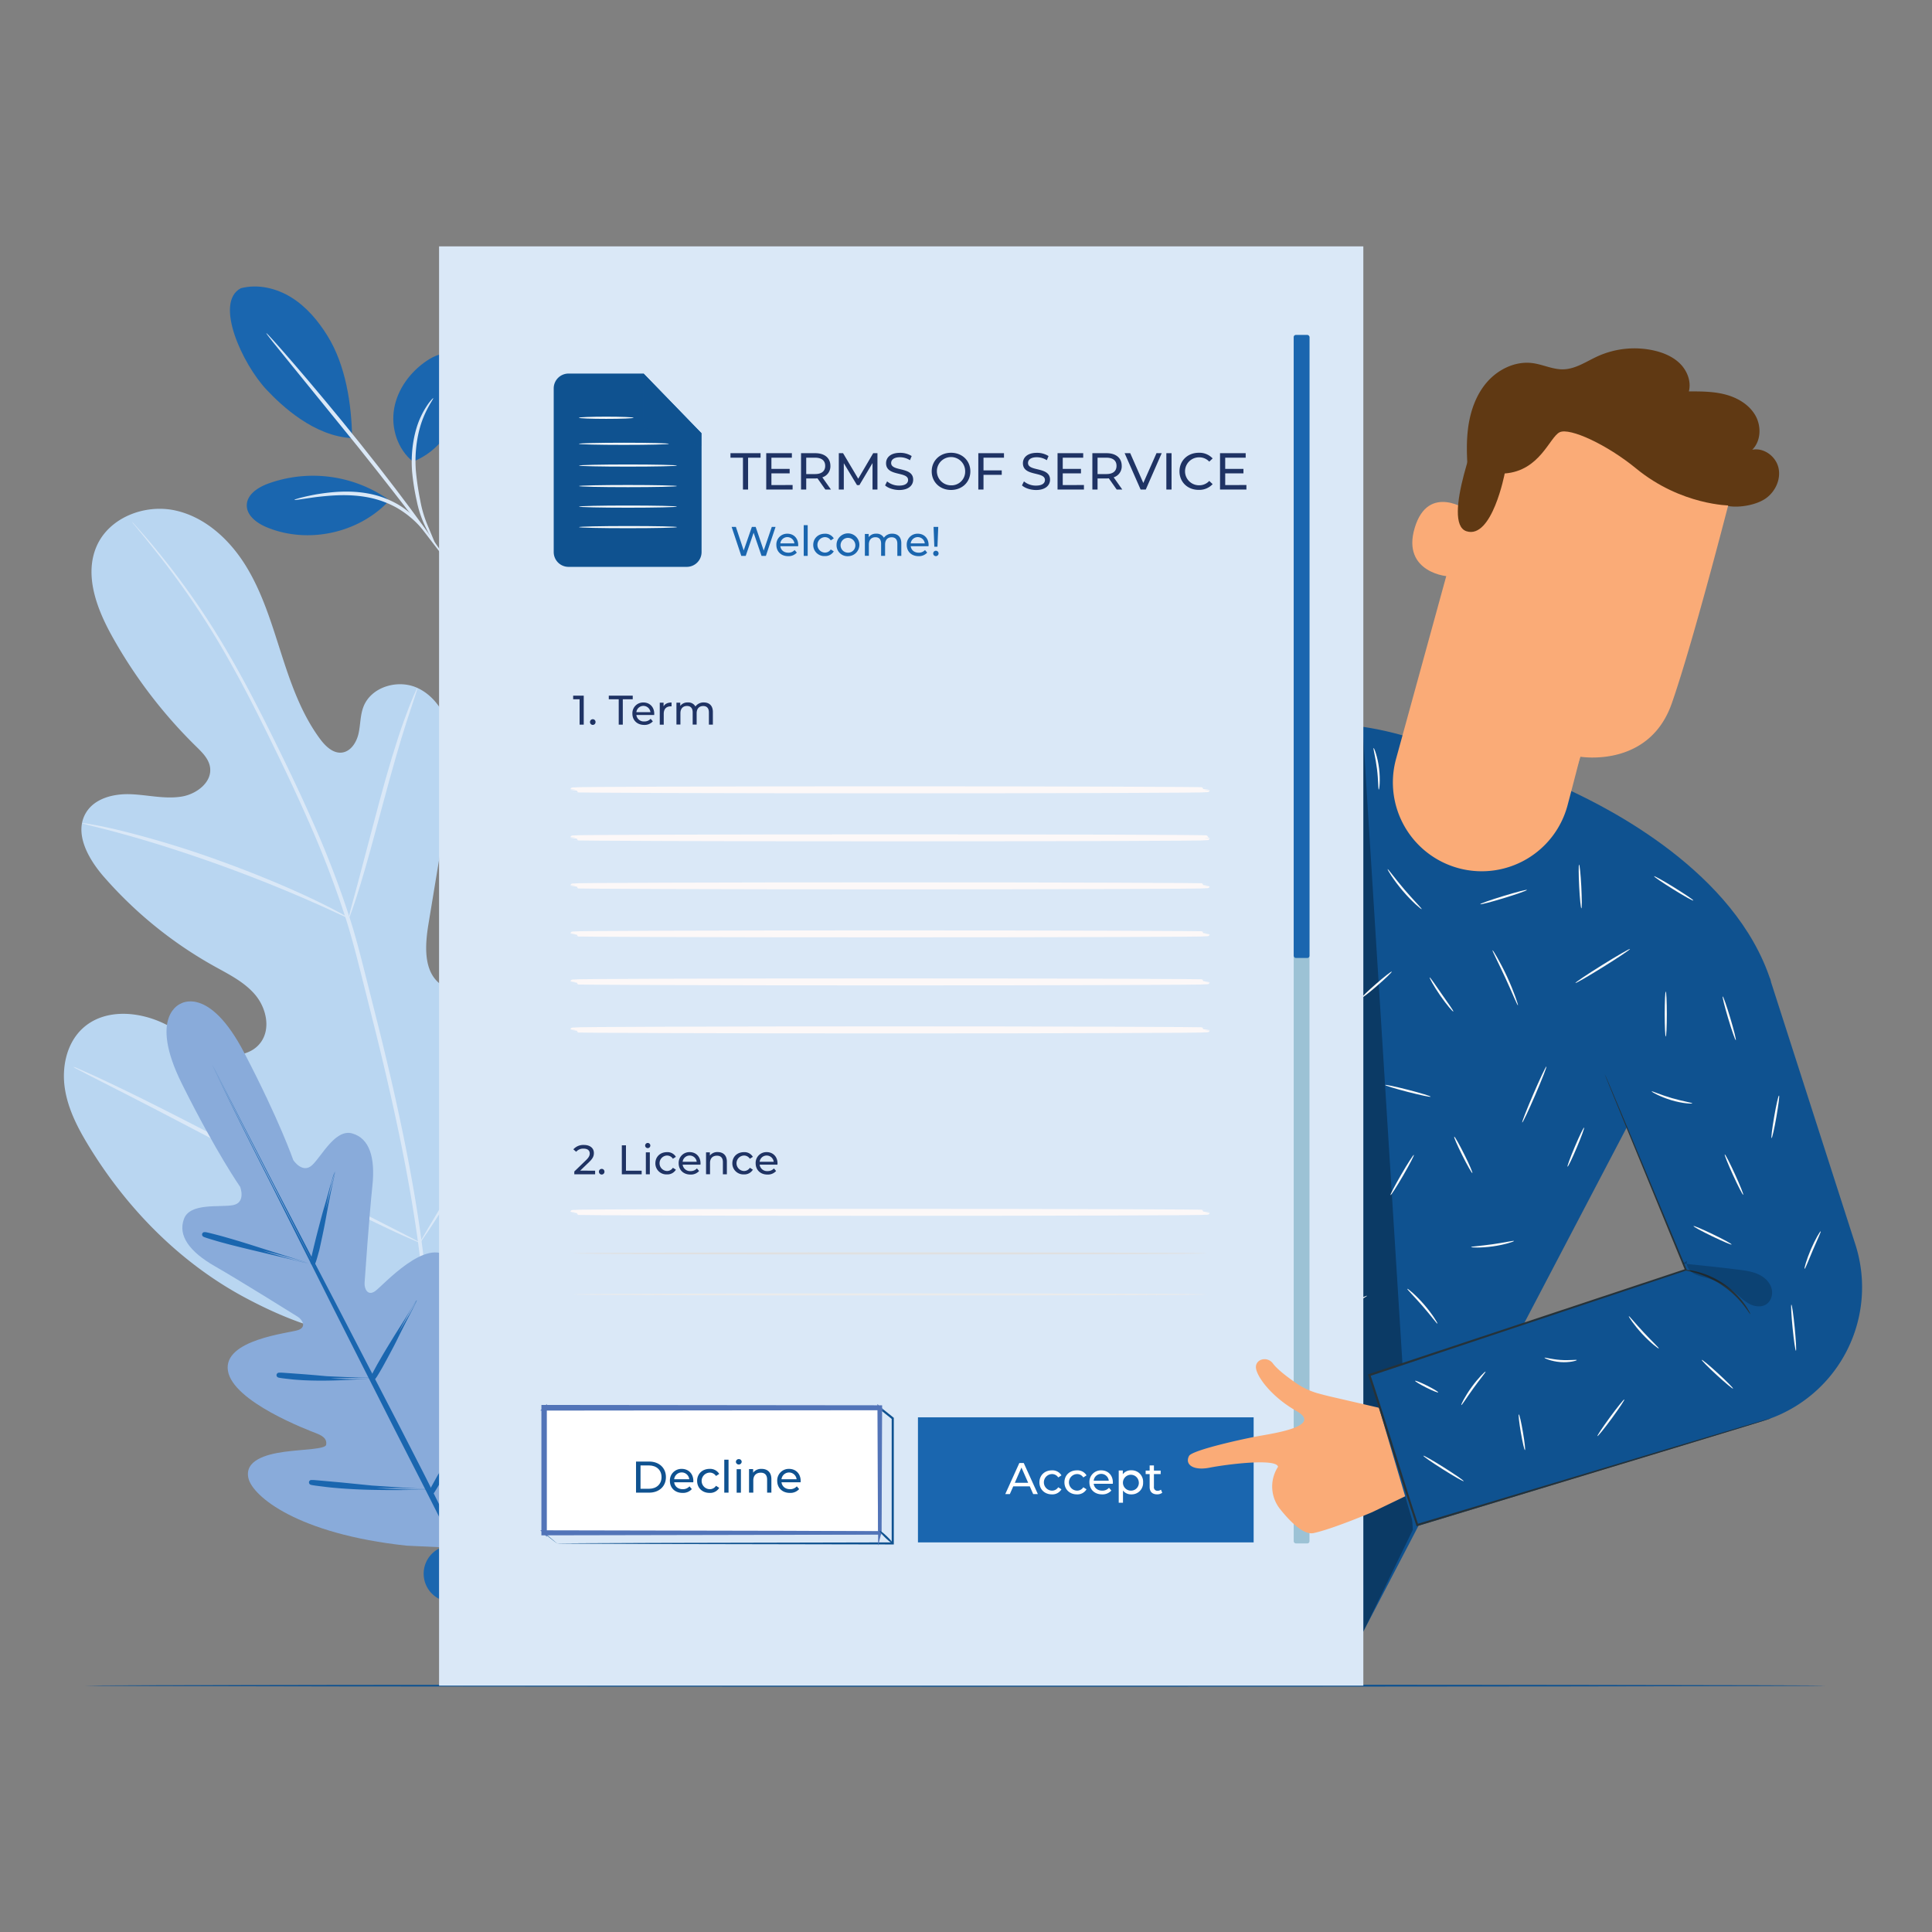 <svg xmlns="http://www.w3.org/2000/svg" id="Layer_1" data-name="Layer 1" viewBox="0 0 1200 1200"><rect x="0" y="0" width="1200" height="1200" fill="#808080" stroke="none"/><defs><style>.cls-1{fill:#1a66af;}.cls-2{fill:#dae8f7;}.cls-3{fill:#b9d6f1;}.cls-4{fill:#0f5290;}.cls-5{fill:#89abda;}.cls-6{fill:#263238;}.cls-7{opacity:0.3;}.cls-8{fill:#fafbfb;}.cls-9{fill:#603913;}.cls-10{fill:#faab77;}.cls-11{opacity:0.2;}.cls-12{fill:#1f3364;}.cls-13{fill:#9cc2d5;}.cls-14{fill:none;stroke:#fcf8f8;stroke-width:3px;}.cls-14,.cls-18{stroke-miterlimit:10;}.cls-15{fill:#e0e0e0;}.cls-16{fill:#ebebeb;}.cls-17,.cls-18{fill:#fff;}.cls-18{stroke:#5274b8;stroke-width:2px;}</style></defs><path class="cls-1" d="M149.49,179.05c10.63-2.81,22.23-.08,31.55,5.74s16.59,14.48,22.38,23.82c11.2,18.08,15,42.27,15.28,63.53-23.59-1.18-43.58-19.92-53.12-30.06-15.08-16-32.61-54.17-16.09-63"></path><path class="cls-1" d="M256.53,286.72c-9.63-7.61-13.84-21-11.7-33.07s10.07-22.73,20.26-29.58c4.71-3.16,10.54-5.65,16-4,5.08,1.55,8.57,6.53,9.56,11.75s-.19,10.61-2,15.61c-6.12,17.14-15.19,32.61-32.12,39.29"></path><path class="cls-2" d="M270.26,338.14c-.26.12-3-4.49-6.69-12.36a65.2,65.2,0,0,1-4.71-14.63,142.81,142.81,0,0,1-2.92-18.52c-1-13.38,1.62-25.61,5.32-33.56a51.2,51.2,0,0,1,5.23-8.95c1.53-1.91,2.46-2.89,2.59-2.79.35.25-3.08,4.45-6.27,12.39s-5.5,19.72-4.5,32.74a171.45,171.45,0,0,0,2.7,18.25,71.78,71.78,0,0,0,4.11,14.41C268.4,333.07,270.6,338,270.26,338.14Z"></path><path class="cls-2" d="M165.4,206.91c.13-.11,1.88,1.72,4.94,5.12s7.42,8.37,12.76,14.57c10.67,12.39,25.22,29.67,40.82,49.15s29.22,37.52,38.8,50.78c4.8,6.63,8.61,12,11.17,15.83s3.92,5.92,3.79,6-1.74-1.86-4.54-5.48l-11.77-15.36c-9.91-13-23.73-30.84-39.31-50.3l-40.25-49.56-12.18-15.05C166.79,209.05,165.28,207,165.4,206.91Z"></path><path class="cls-1" d="M240.47,309.73a81.7,81.7,0,0,0-74.09-9.29c-6.17,2.31-12.89,6.62-13.09,13.21s6.3,11.32,12.4,13.85c25.37,10.55,56.95,3.77,75.74-16.27"></path><path class="cls-2" d="M182.88,310.46c0-.16,1.23-.59,3.55-1.21s5.71-1.4,9.93-2.19c8.42-1.36,20.51-2.95,33.61-.28a57.9,57.9,0,0,1,17.45,6.67A55.66,55.66,0,0,1,259.29,323a55,55,0,0,1,6.32,8c1.31,2,2,3.18,1.82,3.27-.39.28-3.3-4.19-9.33-10.11a60.6,60.6,0,0,0-11.78-8.84,59.47,59.47,0,0,0-16.83-6.22c-12.61-2.58-24.48-1.32-32.88-.39C188.17,309.83,183,310.83,182.88,310.46Z"></path><path class="cls-3" d="M275.08,828.77c76.24-37,106-123.51,116-203.92,1.68-13.42,5.38-27.27.9-40s-18-23.09-30.88-19.37c-10.66,3.09-16.82,13.94-23.88,22.59A79.15,79.15,0,0,1,301.13,613c-9.21,3-20.15,4.08-27.81-1.89-10.5-8.18-9.33-24.31-7.13-37.58q6.13-37.08,12.28-74.16c2.19-13.27,4.39-26.82,2.27-40.08s-9.39-26.42-21.46-32-28.85-.75-33.58,11.82c-2,5.24-1.77,11-3,16.48s-4.79,11.14-10.27,11.84-10.26-3.89-13.61-8.41c-11.57-15.59-18.12-34.34-24.08-52.9s-11.6-37.48-21.7-54.09-25.47-30.92-44.31-35-41,4.41-48.75,22.32.1,38.68,9.57,55.72a300.2,300.2,0,0,0,52.35,68.65c3.71,3.64,7.74,7.57,8.55,12.74,1.48,9.31-8.31,16.77-17.51,18.29-10.42,1.72-21-1-31.55-1.44s-22.49,2.35-28,11.51c-7.6,12.71,1.49,28.74,11.17,39.83A257.34,257.34,0,0,0,132.83,600c9.2,5.13,19,9.9,25.77,18s9.64,20.8,3.39,29.4-18.94,9.65-28.87,6.12-18.2-10.53-27.37-15.76C88.6,628,64.84,625.49,50.64,639.4c-9.34,9.15-12.31,23.47-10.39,36.45s8.1,24.87,14.91,36c23.78,39,56.83,72.55,96.82,94s78.59,31.62,123.1,22.93"></path><path class="cls-2" d="M264.27,833c2.15-32.15,3.58-15.47-1.85-57.69s-15.05-88.05-26.85-135.62q-4.48-17.81-8.86-35.18c-2.93-11.54-5.84-23-9.38-34a602.3,602.3,0,0,0-24-62.16c-8.58-19.4-17.43-37.5-25.82-54.36S151,421.61,142.92,407.75a478,478,0,0,0-42.77-62.53c-5.61-7-10.14-12.22-13.26-15.74l-3.56-4a10.37,10.37,0,0,0-1.28-1.29,9.4,9.4,0,0,0,1.08,1.46c.85,1,2,2.4,3.39,4.15,3,3.62,7.39,9,12.88,16a504.59,504.59,0,0,1,42,62.81c7.93,13.88,16,29.45,24.31,46.32s17.08,35,25.58,54.37a608.77,608.77,0,0,1,23.73,62c3.5,11,6.38,22.32,9.31,33.89s5.86,23.3,8.85,35.17c11.78,47.53,21.52,93.21,27,135.31s4.28,25.23,2.37,57.27"></path><path class="cls-2" d="M216.64,570.33c.17.06.94-1.89,2.2-5.45s3-8.77,4.95-15.23c4-12.93,8.87-31,14.19-50.86s10.45-37.82,14.61-50.65c2.07-6.42,3.79-11.6,5-15.16s1.82-5.58,1.66-5.65-1.06,1.83-2.55,5.3-3.5,8.57-5.78,14.94c-4.61,12.73-10,30.64-15.35,50.57-5.2,19.65-9.9,37.43-13.49,51-1.66,6.12-3.06,11.28-4.19,15.43C217,568.23,216.48,570.28,216.64,570.33Z"></path><path class="cls-2" d="M51,511.26c0,.17,2.36.84,6.68,1.9s10.58,2.62,18.25,4.77c15.37,4.18,36.39,10.69,59.27,18.89s43.26,16.59,57.83,23c7.32,3.17,13.16,5.9,17.21,7.77s6.32,2.85,6.4,2.69-2-1.41-6-3.57-9.68-5.11-16.91-8.51C179.33,551.36,159,542.73,136,534.46a610.42,610.42,0,0,0-59.67-18.24c-7.75-1.93-14.09-3.22-18.48-4S51,511.09,51,511.26Z"></path><path class="cls-2" d="M260.82,771.87a8.86,8.86,0,0,0,1.5-1.89l3.9-5.71c3.37-5,8-12.3,13.72-21.43,11.35-18.25,26.23-43.94,42.27-72.52s30.68-54.39,41.63-72.85l13-21.82,3.52-6a8.94,8.94,0,0,0,1.08-2.17,8.76,8.76,0,0,0-1.5,1.9c-1.06,1.54-2.35,3.42-3.9,5.7-3.37,5-8.05,12.3-13.72,21.43-11.35,18.25-26.24,43.94-42.28,72.53s-30.67,54.38-41.62,72.84l-13,21.82-3.52,6A8.66,8.66,0,0,0,260.82,771.87Z"></path><path class="cls-2" d="M45.6,662.66a8.91,8.91,0,0,0,2.1,1.28l6.24,3.26,23,11.74c19.45,9.92,46.16,23.92,75.65,39.43s56.37,29.3,76,38.81c9.83,4.76,17.82,8.54,23.4,11L258.5,771a8.49,8.49,0,0,0,2.32.83,10.13,10.13,0,0,0-2.11-1.28l-6.23-3.26-23-11.74c-19.45-9.91-46.17-23.92-75.67-39.44s-56.35-29.28-76-38.8c-9.84-4.76-17.83-8.53-23.41-11l-6.43-2.83A9.09,9.09,0,0,0,45.6,662.66Z"></path><path class="cls-4" d="M1133.74,1047c0,.37-242,.67-540.56.67s-540.62-.3-540.62-.67,242-.66,540.62-.66S1133.74,1046.61,1133.74,1047Z"></path><path class="cls-5" d="M112,623.52s17.64-11.91,39.69,30.36,30.47,66.68,30.47,66.68,5.8,8.84,11.86,3,14.27-22.45,24.69-19.58c10.8,3,14.47,15,12.58,32.66s-4.61,56.6-4.84,60.11,1.8,8.53,6.57,5.19,32.08-34.35,46-20.5.58,62.25-.78,67.58-.3,7.57,2.24,8.86,10.73-10,18.86-18.49,19.05-16.93,26.42-8.27,10,44.87-23.89,104l-17.51,26.39-31.78-1.47c-67.82-7.28-95.56-30.7-98.24-41.75s10.55-14.94,22.2-16.53,25.61-1.6,26.05-4.41-.76-5-5.87-7-52.14-19.63-55.16-39,38.11-23.32,43.61-25.22,2.59-6.51-.34-8.35-36.07-22.53-51.5-31.38-23-18.86-19.05-29.36c3.79-10.12,22-7,30.34-8.49s4.56-11.35,4.56-11.35S134.34,716,113.07,673.34s-.74-50-.74-50"></path><path class="cls-1" d="M131.76,661.33c1.74,3,3.28,6.21,4.91,9.31l4.8,9.37,9.58,18.73,19.3,37.41,38.91,74.66L248,885.59l9.61,18.73c3.19,6.25,6.43,12.47,9.53,18.77l9.38,18.84c1.56,3.15,3.15,6.27,4.67,9.44l2.31,4.74,1.15,2.37.56,1.2.29.62.14.32.08.19c-.33.79.87-1.49-.67,2-3.77-.89-1.2-.48-2.05-.69l-.1-.17-.17-.31-.32-.6-.62-1.17-1.21-2.35-2.39-4.69-4.76-9.39-9.49-18.79L244.8,887.18l-38-75.13-37.74-75.26C156.38,711.77,143.75,686.7,131.76,661.33Zm0,0c12.12,25.31,24.88,50.31,37.72,75.26l38.69,74.77L247.08,886l19.3,37.42L276,942.16l4.8,9.36,2.42,4.67,1.21,2.33.61,1.15.3.56.15.27.06.11a17.53,17.53,0,1,1-1.86-.43,12.8,12.8,0,1,1-.76,1.73l-.05-.12-.12-.27-.27-.58-.55-1.18-1.12-2.37-2.28-4.74c-1.5-3.16-3.08-6.3-4.62-9.45l-9.28-18.88c-3.06-6.31-6.27-12.55-9.43-18.81l-9.5-18.77-37.74-75.25-38-75.14-19.1-37.51-9.49-18.78-4.75-9.39C135,667.56,133.48,664.39,131.76,661.33Z"></path><path class="cls-1" d="M208.11,727.6a7.8,7.8,0,0,1-.25,1.79l-.37,1.78-.79,3.55c-.52,2.37-1,4.75-1.48,7.12q-1.41,7.14-2.71,14.3t-2.87,14.3l-.77,3.56c-.27,1.19-.48,2.38-.85,3.56l-1,3.55c-.18.59-.32,1.18-.53,1.77l-.31.9-.18.48-.12.28a1.46,1.46,0,0,1-.11.21,1.08,1.08,0,0,1-.13.2,1.77,1.77,0,0,1-.25.27,1.63,1.63,0,0,1-1.42.29,1.6,1.6,0,0,1-1-1,1.53,1.53,0,0,1-.09-.36c0-.08,0-.22,0-.25a1.34,1.34,0,0,1,0-.24l0-.31.09-.5.19-.92.41-1.78.82-3.54c.55-2.36,1.15-4.72,1.72-7.07,1.18-4.71,2.42-9.4,3.67-14.09s2.73-9.33,4-14c.65-2.34,1.23-4.69,2-7l1-3.48A20.07,20.07,0,0,1,208.11,727.6Zm0,0a98.49,98.49,0,0,0-3.83,14c-1,4.74-2,9.49-3,14.23s-1.69,9.56-2.61,14.32c-.48,2.38-.92,4.76-1.43,7.13l-.76,3.56-.38,1.76-.17.86-.06.4,0,.14h0a.78.78,0,0,0,0-.13,1.38,1.38,0,0,0-.07-.31,1.54,1.54,0,0,0-1-.91,1.58,1.58,0,0,0-1.36.27,1.64,1.64,0,0,0-.21.23l-.08.1s0,0,0,0l.06-.13.15-.37.29-.82c.2-.55.35-1.14.53-1.71l1-3.43c.7-2.29,1.25-4.66,1.89-7,1.26-4.67,2.58-9.33,3.91-14s2.56-9.36,3.77-14.06l1.77-7,.84-3.54.41-1.77A8.42,8.42,0,0,0,208.11,727.6Z"></path><path class="cls-1" d="M191.51,784.67a11.21,11.21,0,0,1-2.06-.34l-2-.46-4.08-1-8.15-2L158.86,777c-5.45-1.29-10.88-2.62-16.3-4-2.7-.73-5.41-1.44-8.1-2.22l-4-1.2-2-.63-1-.35-.54-.19-.31-.13-.21-.1a.93.93,0,0,1-.19-.12,2.55,2.55,0,0,1-.25-.2,1.59,1.59,0,0,1-.4-1.48,1.63,1.63,0,0,1,1.1-1.07,2.89,2.89,0,0,1,.32,0h.23l.23,0,.33,0,.56.11,1.06.23,2.06.5,4.08,1.05c2.71.71,5.39,1.5,8.09,2.27,5.37,1.57,10.71,3.23,16,4.92l16,5.09,8,2.51,4,1.25,2,.65A11.73,11.73,0,0,1,191.51,784.67Zm0,0a11.41,11.41,0,0,0-1.95-.75l-2-.63-4-1.19c-2.69-.78-5.39-1.49-8.09-2.22-5.41-1.41-10.84-2.74-16.28-4L142.87,772l-8.14-2-4-1-2-.46-1-.21-.46-.08-.19,0h.06a1,1,0,0,0,.26,0,1.49,1.49,0,0,0,.68-2.46.74.74,0,0,0-.2-.16l-.07-.05h0l.17.07.45.17,1,.34,2,.64,4,1.25,8,2.51,16,5.08c5.33,1.69,10.67,3.35,16,4.91,2.69.77,5.37,1.55,8.07,2.27l4.06,1,2,.49A11.18,11.18,0,0,0,191.51,784.67Z"></path><path class="cls-1" d="M232.54,855.8a21.43,21.43,0,0,1-3.67.47l-3.7.28c-2.47.2-4.95.34-7.42.46-4.95.26-9.91.45-14.87.51s-9.94,0-14.91-.26c-2.49-.16-5-.3-7.45-.59l-3.73-.43c-.62-.08-1.24-.14-1.86-.24l-1-.15-.5-.09-.28-.07a2,2,0,0,1-.47-.16.74.74,0,0,1-.16-.08,1.65,1.65,0,0,1-.35-.27,1.52,1.52,0,0,1-.15-1.92c.62-.67.45-.37.66-.54a2,2,0,0,1,.54-.13,2.57,2.57,0,0,1,.36,0h.53l1,0,1.87.12,3.71.27,7.4.53c4.92.38,9.85.81,14.78,1.26,4.93.25,9.88.49,14.83.66,2.47.06,4.94.19,7.42.19h3.71l1.86,0A8.07,8.07,0,0,1,232.54,855.8Zm0,0a8.06,8.06,0,0,0-1.84-.11h-1.86l-3.71.06-7.43.11c-4.95.1-9.9.26-14.87.43-5,0-9.91-.08-14.88-.19-2.48-.08-5-.09-7.44-.23l-3.69-.21-1.84-.08-.89,0h-.49s0,0,.31-.09c.19-.15,0,.14.61-.51a1.48,1.48,0,0,0-.14-1.86,1.08,1.08,0,0,0-.31-.24l-.1-.06,1.42.26c.6.11,1.21.17,1.82.26l3.64.48c2.43.34,4.88.62,7.33.88,4.89.54,9.81,1,14.74,1.34s9.87.55,14.82.56c2.47,0,4.95,0,7.42-.16l3.7-.22A20.43,20.43,0,0,0,232.54,855.8Z"></path><path class="cls-1" d="M258.91,807.49a6.68,6.68,0,0,1-.63,1.58l-.75,1.54L256,813.67l-3.16,6.09c-2.09,4.07-4.13,8.18-6.15,12.29s-4.22,8.14-6.38,12.18c-1.11,2-2.16,4-3.31,6l-1.77,3-.91,1.49-.49.75-.29.4a1.65,1.65,0,0,1-.19.25l0,.06-.14.14-.14.13a1.65,1.65,0,0,1-.72.3,1.59,1.59,0,0,1-1-.16,1.63,1.63,0,0,1-.65-.75,1.51,1.51,0,0,1-.11-.77l0-.2.05-.18,0-.08a1.9,1.9,0,0,1,.1-.29l.2-.45.39-.82.8-1.55,1.62-3c1.09-2,2.29-4,3.43-6,2.33-4,4.71-7.86,7.1-11.77s4.91-7.74,7.31-11.63l3.57-5.86,1.8-2.92.93-1.45A7.67,7.67,0,0,1,258.91,807.49Zm0,0a111.28,111.28,0,0,0-7,11.8c-2.16,4-4.27,8.09-6.37,12.16s-4.05,8.2-6.14,12.27l-3.15,6.07-1.55,3-.74,1.51-.34.74-.14.34-.05.11v0l0-.08s0-.06,0-.09a1.46,1.46,0,0,0-.11-.72,1.51,1.51,0,0,0-1.57-.88,1.58,1.58,0,0,0-.66.28l-.08.06-.05.06v0l.07-.09.22-.3.45-.67.91-1.42,1.79-2.9,3.56-5.85c2.4-3.89,4.85-7.75,7.31-11.61s4.76-7.82,7.08-11.76A111.17,111.17,0,0,0,258.91,807.49Z"></path><path class="cls-1" d="M303.11,865.69a31.75,31.75,0,0,1-1.91,3.94l-2.07,3.88L295,881.25q-4.15,7.74-8.19,15.57c-2.78,5.16-5.58,10.33-8.42,15.46-1.45,2.55-2.83,5.14-4.34,7.66l-2.27,3.78c-.38.63-.74,1.25-1.15,1.9l-.62,1-.33.49-.2.27-.15.19-.16.15a1.6,1.6,0,0,1-.25.19,1.52,1.52,0,0,1-2.32-1.33,1.77,1.77,0,0,1,0-.31l.06-.22.08-.22.13-.31.26-.54.51-1c.36-.68.71-1.3,1.06-1.95l2.13-3.86c1.41-2.57,3-5.07,4.44-7.6,3-5,6.06-10,9.13-15s6.27-9.92,9.35-14.91l4.6-7.49,2.31-3.74A30.35,30.35,0,0,1,303.11,865.69Zm0,0c-3.31,4.8-6.13,10-9,15.08s-5.62,10.28-8.4,15.44-5.41,10.39-8.18,15.55l-4.17,7.73-2.06,3.87c-.33.64-.7,1.3-1,1.92l-.47,1-.22.46-.08.19s0,0,0,0,0,0,0-.08a1.14,1.14,0,0,0,0-.24,1.49,1.49,0,0,0-2.25-1.29,1.73,1.73,0,0,0-.19.14l-.06.06,0,0,.13-.16.29-.42.59-.88c.38-.59.76-1.23,1.15-1.85l2.31-3.72,4.59-7.49c3.07-5,6.2-9.93,9.33-14.89s6.12-10,9.13-15S300.62,871,303.11,865.69Z"></path><path class="cls-1" d="M268.49,924.9a33.15,33.15,0,0,1-4.68.31l-4.71.13c-3.14.1-6.28.13-9.42.15-6.28.06-12.57,0-18.85-.12s-12.58-.44-18.86-.89c-3.14-.26-6.28-.5-9.41-.89l-4.7-.59c-.79-.11-1.57-.18-2.36-.31l-1.19-.19-.61-.12-.34-.07a3,3,0,0,1-.55-.17,2.09,2.09,0,0,1-.34-.21,1.55,1.55,0,0,1-.14-2.26c.8-.58.43-.25.71-.41l.19,0,.19,0h.51l.63,0,1.21.08,2.36.2,4.69.42,9.37.84,18.73,1.88,18.78,1.29c3.13.16,6.27.39,9.4.51l4.71.16,2.35.08A13.83,13.83,0,0,1,268.49,924.9Zm0,0c-12.51-.6-25.09-.61-37.66-.75L212,923.34c-3.14-.18-6.29-.3-9.42-.54l-4.69-.36-2.33-.17-1.14-.06-.54,0h-.19l.12,0c.26-.14-.14.19.65-.38s.26-2-.14-2.21a1.48,1.48,0,0,0-.27-.16c-.18-.07,0,0,0,0l.24.05.54.11,1.13.2c.76.13,1.54.22,2.31.33l4.63.64c3.09.44,6.2.83,9.31,1.19,6.21.76,12.44,1.43,18.69,2C243.39,924.9,256,925.7,268.49,924.9Z"></path><path class="cls-4" d="M1099.88,609.47l-85.56,83.31L935.47,843.27l-88.69,170.15L737.83,962.35l-117.76-60.3L695.4,758.16,742.21,597c-33.07,21.94-94.47,51.83-168,36.24-79.62-16.88-41.4-317.18-41.4-317.18l87.49-2.25L629,525.58,728,481.9l.15.36c5.95-2.66,11.16-5,13.92-6.53,54.7-29.83,90.6-33.45,149.27-12.51h0L976,491.35c21.76,10.26,102,49.75,123.92,118.12"></path><path class="cls-6" d="M800.39,457c.06.11-2,1.12-5.31,3.49a58.56,58.56,0,0,0-12.26,12.06A87.2,87.2,0,0,0,770.74,495c-3.46,9-6.12,19.33-9,30.14-5.85,21.53-11.15,41-15,55.3-2,6.94-3.55,12.61-4.71,16.72-.55,1.86-1,3.36-1.34,4.53a8.56,8.56,0,0,1-.56,1.55,8,8,0,0,1,.3-1.62c.28-1.19.65-2.71,1.1-4.6,1.06-4.13,2.51-9.84,4.3-16.82l14.67-55.41c2.9-10.79,5.6-21.15,9.16-30.23a85.57,85.57,0,0,1,12.48-22.6A55.3,55.3,0,0,1,794.79,460a40.54,40.54,0,0,1,4.08-2.4A6.7,6.7,0,0,1,800.39,457Z"></path><g class="cls-7"><path d="M768.5,499.37C744,565.6,700,602.64,637.72,635.83c0,0,53.42-3.72,102.75-37.66"></path></g><g class="cls-7"><path d="M846.42,452.22l31.11,497.95-30.75,63.25Z"></path></g><path class="cls-8" d="M942.8,624.43c-.36.13-3.49-7.7-7.85-17.13s-8.27-16.91-7.93-17.1c.15-.08,1.34,1.67,3,4.64s3.91,7.16,6.1,11.9,3.94,9.14,5.09,12.36S943,624.37,942.8,624.43Z"></path><path class="cls-8" d="M1012.45,589.42c.2.31-7.24,5.3-16.62,11.14s-17.13,10.33-17.32,10,7.24-5.3,16.62-11.15S1012.26,589.11,1012.45,589.42Z"></path><path class="cls-8" d="M982.23,564.21c-.37,0-1-6.07-1.38-13.59S980.44,537,980.8,537s1,6.07,1.38,13.6S982.59,564.19,982.23,564.21Z"></path><path class="cls-8" d="M1051.76,559.34c-.2.32-5.81-2.8-12.55-7s-12-7.79-11.85-8.1,5.81,2.8,12.55,7S1052,559,1051.76,559.34Z"></path><path class="cls-8" d="M945.46,697.25c-.34-.15,2.76-8.07,6.91-17.68s7.79-17.31,8.13-17.16-2.76,8.06-6.91,17.68S945.8,697.39,945.46,697.25Z"></path><path class="cls-8" d="M914.5,728.61c-.33.16-3.13-4.77-6.25-11s-5.38-11.43-5-11.6,3.12,4.77,6.25,11S914.83,728.44,914.5,728.61Z"></path><path class="cls-8" d="M940.39,770.79c.1.33-5.69,2.32-13.14,3.36s-13.57.75-13.56.41,6-.68,13.37-1.73S940.28,770.42,940.39,770.79Z"></path><path class="cls-8" d="M973.62,724.65c-.34-.14,1.69-5.7,4.53-12.41s5.42-12,5.76-11.89-1.69,5.7-4.53,12.41S974,724.8,973.62,724.65Z"></path><path class="cls-8" d="M892.84,822.16c-.33.21-4.09-5-9.26-10.93s-9.75-10.44-9.49-10.73,5.28,3.81,10.5,9.85S893.13,822,892.84,822.16Z"></path><path class="cls-8" d="M878.19,717.31c.32.19-2.67,5.94-6.68,12.85s-7.52,12.37-7.84,12.18,2.67-5.93,6.68-12.85S877.87,717.13,878.19,717.31Z"></path><path class="cls-8" d="M888.61,681.19c-.09.36-6.49-1-14.28-3s-14.05-3.93-14-4.29,6.49,1,14.29,3S888.71,680.83,888.61,681.19Z"></path><path class="cls-8" d="M888,607.11c.32-.19,3.52,4.6,7.56,10.42S903,628,902.69,628.27s-4.13-4.1-8.2-10S887.71,607.29,888,607.11Z"></path><path class="cls-8" d="M864.45,603.49c.24.27-3.72,4.11-8.84,8.57s-9.48,7.85-9.72,7.57,3.72-4.11,8.84-8.57S864.21,603.21,864.45,603.49Z"></path><path class="cls-8" d="M883.06,564.7c-.23.26-5.93-4.46-11.82-11.4s-9.66-13.3-9.36-13.48,4.53,5.77,10.38,12.62S883.32,564.41,883.06,564.7Z"></path><path class="cls-8" d="M948.44,552.75c.11.35-6.31,2.63-14.33,5.08s-14.62,4.15-14.73,3.8,6.31-2.63,14.34-5.08S948.33,552.4,948.44,552.75Z"></path><path class="cls-8" d="M856.38,490.47c-.4,0-.22-5.86-1.13-13s-2.48-12.74-2.1-12.86,2.53,5.43,3.42,12.69S856.72,490.52,856.38,490.47Z"></path><path class="cls-8" d="M798.2,675.87c.1.16-2.26,1.79-6,4.44s-8.94,6.37-14.47,10.7-10.38,8.47-13.86,11.5-5.61,4.93-5.75,4.79,1.79-2.26,5.12-5.48A176.27,176.27,0,0,1,776.88,690a178.54,178.54,0,0,1,14.77-10.44C795.57,677.06,798.1,675.72,798.2,675.87Z"></path><path class="cls-8" d="M794.84,655.34c-.34.2-4.64-6.49-10.58-14.28s-11.23-13.74-10.94-14c.12-.12,1.62,1.21,3.85,3.56a122.81,122.81,0,0,1,15.27,20.07C794.1,653.45,795,655.25,794.84,655.34Z"></path><path class="cls-8" d="M810.42,574.53c.18.32-5.29,3.68-12.21,7.5s-12.68,6.66-12.86,6.34,5.29-3.68,12.21-7.5S810.24,574.21,810.42,574.53Z"></path><path class="cls-8" d="M795,539.25c-.11.13-1.83-1.14-4.38-3.45a95.8,95.8,0,0,1-17-20.76c-1.78-2.95-2.68-4.89-2.53-5,.35-.21,4.72,7.06,11.34,15.1S795.27,539,795,539.25Z"></path><path class="cls-8" d="M821.54,538.51c-.33-.16,1.77-5.17,4.7-11.19s5.58-10.76,5.91-10.6-1.78,5.17-4.71,11.18S821.87,538.67,821.54,538.51Z"></path><path class="cls-8" d="M814.45,498.12c-.41,0,0-7.94-1.48-17.53s-4.32-17-3.94-17.15c.16-.06,1.08,1.71,2.17,4.74a68.31,68.31,0,0,1,3.87,24.76C815,496.16,814.62,498.13,814.45,498.12Z"></path><path class="cls-8" d="M821,701.88c-.19,0-.06-2.87.1-7.48s.29-11,.12-18-.63-13.38-1-18-.66-7.44-.47-7.47.78,2.78,1.41,7.37a170.5,170.5,0,0,1,.9,36.13C821.64,699.07,821.17,701.9,821,701.88Z"></path><path class="cls-8" d="M817.12,765.41c-.32.28-4.55-4.83-11.35-9.12s-13.19-6-13.07-6.45,6.79.82,13.78,5.33S817.4,765.26,817.12,765.41Z"></path><path class="cls-8" d="M849.12,804.81c.16.32-7.7,4.73-17.56,9.83s-18,9-18.18,8.66,7.7-4.73,17.56-9.84S849,804.48,849.12,804.81Z"></path><path class="cls-8" d="M759.06,822.27c-.3.22-6.09-7.15-12.93-16.46s-12.15-17-11.86-17.24,6.09,7.15,12.93,16.46S759.36,822.05,759.06,822.27Z"></path><path class="cls-8" d="M731.26,749.56c-.18,0-.42-2-.57-5.25s-.18-7.75,0-12.71.68-9.44,1.13-12.66.87-5.19,1-5.17c.38.05-.4,8-.85,17.9S731.65,749.55,731.26,749.56Z"></path><path class="cls-8" d="M701.28,873.67c-.24.29-6.93-4.89-14.94-11.55s-14.32-12.3-14.09-12.58,6.93,4.89,14.94,11.56S701.51,873.39,701.28,873.67Z"></path><path class="cls-8" d="M719.27,869.87c-.36,0-.87-9-1.13-20s-.17-20.06.2-20.07.87,9,1.13,20S719.64,869.86,719.27,869.87Z"></path><path class="cls-8" d="M754.82,946.86c-.08.2-3.19-1.06-8.32-2.7A119.87,119.87,0,0,0,705,938.49c-5.39.2-8.72.59-8.75.37a8.64,8.64,0,0,1,2.31-.54c1.49-.28,3.68-.55,6.39-.77a100.13,100.13,0,0,1,41.84,5.72c2.55.94,4.58,1.79,6,2.45A8.37,8.37,0,0,1,754.82,946.86Z"></path><path class="cls-8" d="M784.11,960.91c.1-.13,2.34,1.33,5.75,4a138.61,138.61,0,0,1,12.63,11.22,143.29,143.29,0,0,1,11.23,12.63c2.66,3.41,4.12,5.66,4,5.76s-1.88-1.92-4.71-5.16-6.81-7.65-11.44-12.29-9-8.61-12.29-11.44S784,961.07,784.11,960.91Z"></path><path class="cls-8" d="M796.85,827.7c-.34.14-3.31-6.54-6.62-14.9s-5.73-15.27-5.39-15.41,3.31,6.54,6.62,14.91S797.19,827.57,796.85,827.7Z"></path><path class="cls-8" d="M694.15,568.57c.12.12-1.31,1.81-3.91,4.27a85.57,85.57,0,0,1-11,8.65,86.52,86.52,0,0,1-12.2,6.79c-3.27,1.45-5.38,2.12-5.45,2-.16-.38,7.94-3.85,16.91-9.87S693.86,568.27,694.15,568.57Z"></path><path class="cls-8" d="M700.68,541.48c-.36,0-.42-5.13-.12-11.42s.83-11.36,1.2-11.34.42,5.12.13,11.41S701.05,541.49,700.68,541.48Z"></path><path class="cls-8" d="M649.71,564.23c-.15.34-6.1-2.06-13.28-5.35s-12.88-6.23-12.73-6.57,6.1,2.07,13.28,5.36S649.87,563.9,649.71,564.23Z"></path><path class="cls-8" d="M740.72,529.55c-.37,0-.18-6.36.41-14.14s1.38-14.07,1.74-14,.18,6.36-.41,14.14S741.08,529.58,740.72,529.55Z"></path><path class="cls-8" d="M622.62,618.43c-.1.32-7-1.81-14.6-6.38s-12.73-9.65-12.5-9.88,5.7,4.27,13.19,8.73S622.76,618.05,622.62,618.43Z"></path><path class="cls-8" d="M584.68,566.4c.28.25-4.6,6-10.88,12.91s-11.6,12.27-11.88,12,4.61-6,10.89-12.91S584.41,566.15,584.68,566.4Z"></path><path class="cls-8" d="M581.43,519.8c-.13.31-5.85-2.11-11.92-6.69s-10-9.35-9.75-9.57,4.57,4,10.55,8.51S581.61,519.45,581.43,519.8Z"></path><path class="cls-8" d="M557.59,529.55c.28.24-2.16,3.59-5.45,7.48s-6.19,6.85-6.47,6.61,2.16-3.58,5.45-7.47S557.31,529.32,557.59,529.55Z"></path><path class="cls-8" d="M608.75,443c.29.23-4.19,6.17-10,13.26s-10.74,12.64-11,12.41,4.19-6.17,10-13.26S608.47,442.8,608.75,443Z"></path><path class="cls-8" d="M564.86,452.87c-.27.25-5.14-4.86-10.87-11.41s-10.15-12-9.87-12.29S549.26,434,555,440.58,565.14,452.63,564.86,452.87Z"></path><path class="cls-8" d="M586.81,397.35c-.32.18-3.74-5.25-7.63-12.13s-6.78-12.62-6.46-12.8,3.73,5.25,7.62,12.14S587.13,397.17,586.81,397.35Z"></path><path class="cls-8" d="M585.72,361.53c-.32-.26,3.51-5.11,6.55-12s4.16-12.94,4.57-12.87-.17,6.35-3.35,13.42S586,361.76,585.72,361.53Z"></path><path class="cls-8" d="M543.49,359.39c-.31.08-.66-7.44,3.15-15.64a37.3,37.3,0,0,1,6.25-9.51c2-2.15,3.44-3.21,3.55-3.1.31.29-5,5.21-8.59,13.16S543.92,359.44,543.49,359.39Z"></path><path class="cls-9" d="M912.15,298.56c-.83-10.62-1.66-21.33-.39-31.91s4.8-21.16,11.77-29.22,17.71-13.28,28.28-11.9c6.53.84,12.72,4.07,19.3,3.87,7.61-.22,14.23-4.92,21.16-8.08a55.5,55.5,0,0,1,34.88-3.64c6.09,1.37,12.1,3.88,16.49,8.32s6.9,11.05,5.35,17.1c7.68,0,15.47,0,22.9,2s14.55,6.23,18.38,12.89,3.55,15.94-1.91,21.35c7.1-1.44,14.56,4,16.25,11.09s-1.8,14.75-7.66,19-16.78,6.17-23.9,4.81-15.26-3.36-21-7.73"></path><path class="cls-10" d="M906.59,539.42h0a55.16,55.16,0,0,0,67.07-39.33C978,483.72,981.5,470,981.5,470s42.74,7.32,56.87-33.12,38.4-136,38.4-136h0A148.88,148.88,0,0,0,929,271l-7.58,2.61L867.11,471.37A55.19,55.19,0,0,0,906.59,539.42Z"></path><path class="cls-10" d="M981.77,469.43s-26.37-6.53-47.89-32.82c0,0,2.7,33.43,44.45,43.37Z"></path><path class="cls-10" d="M912.28,317.4c-.59-.53-25.13-17.62-33.57,10.44s21.48,30.74,21.77,30S912.28,317.4,912.28,317.4Z"></path><path class="cls-10" d="M895.11,344.58c-.1-.13-.6.2-1.54.33a5.13,5.13,0,0,1-3.67-1c-2.64-2-3.72-7.43-2.34-12.53a16.87,16.87,0,0,1,3.47-6.59c1.48-1.79,3.24-2.83,4.81-2.65a2.6,2.6,0,0,1,2.48,2.21c.14.9-.21,1.41-.07,1.5s.74-.29.86-1.52a3.19,3.19,0,0,0-.57-2.09,3.86,3.86,0,0,0-2.49-1.52c-2.21-.5-4.75.9-6.41,2.81a17.36,17.36,0,0,0-4,7.31c-1.52,5.71-.21,11.87,3.49,14.27a5.51,5.51,0,0,0,4.69.6C894.85,345.24,895.19,344.66,895.11,344.58Z"></path><path class="cls-9" d="M1074.6,314s-30.25,0-58.23-22.9C998,276,975,265.51,968.75,268.47s-12.23,24-34.15,25.61c0,0-7.83,41-23.74,35.89s8.56-65.88,8.56-65.88l44.1-10.38,45.19,1.65,40.59,9.21,35.11,20.16Z"></path><rect class="cls-2" x="272.71" y="153.02" width="574.08" height="893.96"></rect><path class="cls-4" d="M426.57,352.09H353.11a9.2,9.2,0,0,1-9.19-9.2V241.22a9.2,9.2,0,0,1,9.19-9.19H399.7l36.06,37.17v73.69A9.2,9.2,0,0,1,426.57,352.09Z"></path><path class="cls-4" d="M399.7,232v28.62a8.54,8.54,0,0,0,8.54,8.55h27.52Z"></path><g class="cls-11"><path class="cls-4" d="M400.07,263.16s-.36,6.94,7.54,9.22a7,7,0,0,0,.91.2c3.59.65,27.24,4.85,27.24,4.31V269.2H408.24S401.38,269,400.07,263.16Z"></path></g><g class="cls-7"><path class="cls-4" d="M399.7,232v28.62a8.54,8.54,0,0,0,8.54,8.55h27.52Z"></path></g><path class="cls-8" d="M393.54,259.48c0,.37-7.61.67-17,.67s-17-.3-17-.67,7.6-.67,17-.67S393.54,259.11,393.54,259.48Z"></path><path class="cls-8" d="M415.49,275.66c0,.37-12.53.66-28,.66s-28-.29-28-.66,12.51-.67,28-.67S415.49,275.29,415.49,275.66Z"></path><path class="cls-8" d="M420.52,289.17c0,.37-13.65.66-30.48.66s-30.48-.29-30.48-.66,13.64-.67,30.48-.67S420.52,288.8,420.52,289.17Z"></path><path class="cls-8" d="M420.52,301.91c0,.37-13.65.67-30.48.67s-30.48-.3-30.48-.67,13.64-.66,30.48-.66S420.52,301.55,420.52,301.91Z"></path><path class="cls-8" d="M420.52,314.66c0,.37-13.65.67-30.48.67s-30.48-.3-30.48-.67S373.2,314,390,314,420.52,314.29,420.52,314.66Z"></path><path class="cls-8" d="M420.52,327.41c0,.36-13.65.66-30.48.66s-30.48-.3-30.48-.66,13.64-.67,30.48-.67S420.52,327,420.52,327.41Z"></path><path class="cls-12" d="M461.46,284.28h-7.75v-2.8h18.68v2.8h-7.74v19.78h-3.19Z"></path><path class="cls-12" d="M492.3,301.25v2.81H475.92V281.48h15.93v2.8H479.14v6.94h11.33V294H479.14v7.29Z"></path><path class="cls-12" d="M512.64,304.06l-4.88-6.94c-.45,0-.93.07-1.42.07h-5.58v6.87h-3.22V281.48h8.8c5.88,0,9.43,3,9.43,7.87a7.13,7.13,0,0,1-5,7.13l5.35,7.58Zm-.1-14.71c0-3.23-2.16-5.07-6.29-5.07h-5.49v10.17h5.49C510.38,294.45,512.54,292.58,512.54,289.35Z"></path><path class="cls-12" d="M541.94,304.06l0-16.45-8.16,13.71h-1.48L524.1,287.7v16.36H521V281.48h2.64l9.42,15.87,9.3-15.87H545l0,22.58Z"></path><path class="cls-12" d="M549.75,301.48,551,299a11.59,11.59,0,0,0,7.45,2.62c3.9,0,5.58-1.52,5.58-3.49,0-5.51-13.68-2-13.68-10.42,0-3.48,2.71-6.45,8.65-6.45a13.3,13.3,0,0,1,7.26,2l-1.07,2.58A11.64,11.64,0,0,0,559,284c-3.84,0-5.49,1.61-5.49,3.58,0,5.52,13.68,2.07,13.68,10.36,0,3.45-2.77,6.42-8.74,6.42C555,304.32,551.56,303.16,549.75,301.48Z"></path><path class="cls-12" d="M578.7,292.77c0-6.62,5.1-11.55,12-11.55s12,4.9,12,11.55-5.09,11.55-12,11.55S578.7,299.38,578.7,292.77Zm20.78,0a8.78,8.78,0,1,0-8.75,8.68A8.48,8.48,0,0,0,599.48,292.77Z"></path><path class="cls-12" d="M610.87,284.28v7.88H622.2v2.77H610.87v9.13h-3.22V281.48h15.94v2.8Z"></path><path class="cls-12" d="M634.76,301.48,636,299a11.61,11.61,0,0,0,7.45,2.62c3.91,0,5.58-1.52,5.58-3.49,0-5.51-13.68-2-13.68-10.42,0-3.48,2.72-6.45,8.65-6.45a13.28,13.28,0,0,1,7.26,2l-1.06,2.58A11.67,11.67,0,0,0,644,284c-3.84,0-5.48,1.61-5.48,3.58,0,5.52,13.68,2.07,13.68,10.36,0,3.45-2.78,6.42-8.75,6.42C640,304.32,636.56,303.16,634.76,301.48Z"></path><path class="cls-12" d="M673.25,301.25v2.81H656.86V281.48H672.8v2.8H660.09v6.94h11.32V294H660.09v7.29Z"></path><path class="cls-12" d="M693.59,304.06l-4.88-6.94c-.45,0-.93.07-1.42.07h-5.58v6.87h-3.22V281.48h8.8c5.88,0,9.43,3,9.43,7.87a7.13,7.13,0,0,1-5,7.13l5.35,7.58Zm-.1-14.71c0-3.23-2.16-5.07-6.29-5.07h-5.49v10.17h5.49C691.33,294.45,693.49,292.58,693.49,289.35Z"></path><path class="cls-12" d="M721.56,281.48l-9.9,22.58h-3.2l-9.93-22.58H702L710.14,300l8.2-18.55Z"></path><path class="cls-12" d="M724.44,281.48h3.23v22.58h-3.23Z"></path><path class="cls-12" d="M732.6,292.77c0-6.68,5.1-11.55,12-11.55a11.15,11.15,0,0,1,8.59,3.52l-2.1,2a8.36,8.36,0,0,0-6.36-2.68,8.68,8.68,0,1,0,0,17.36,8.39,8.39,0,0,0,6.36-2.71l2.1,2a11.23,11.23,0,0,1-8.62,3.55C737.7,304.32,732.6,299.45,732.6,292.77Z"></path><path class="cls-12" d="M774.17,301.25v2.81H757.78V281.48h15.94v2.8H761v6.94h11.33V294H761v7.29Z"></path><path class="cls-1" d="M481.71,327.27l-6,18H473l-4.91-14.37-4.91,14.37h-2.75l-6-18h2.64l4.86,14.63L467,327.27h2.36l5,14.71,5-14.71Z"></path><path class="cls-1" d="M495.73,339.28H484.68c.3,2.39,2.23,4,4.93,4a5.12,5.12,0,0,0,3.94-1.64l1.36,1.59a6.85,6.85,0,0,1-5.38,2.21c-4.39,0-7.32-2.9-7.32-7a6.68,6.68,0,0,1,6.84-6.95c3.93,0,6.73,2.83,6.73,7A6.59,6.59,0,0,1,495.73,339.28Zm-11.05-1.78h8.74a4.4,4.4,0,0,0-8.74,0Z"></path><path class="cls-1" d="M499.21,326.19h2.46v19.08h-2.46Z"></path><path class="cls-1" d="M505.12,338.46c0-4.07,3-6.95,7.2-6.95a6.06,6.06,0,0,1,5.55,2.91L516,335.63a4.25,4.25,0,0,0-3.7-2,4.8,4.8,0,0,0,0,9.59,4.26,4.26,0,0,0,3.7-1.95l1.87,1.18a6.1,6.1,0,0,1-5.55,2.93A6.83,6.83,0,0,1,505.12,338.46Z"></path><path class="cls-1" d="M519.6,338.46a7.09,7.09,0,1,1,7.1,7A6.78,6.78,0,0,1,519.6,338.46Zm11.67,0a4.59,4.59,0,1,0-4.57,4.8A4.47,4.47,0,0,0,531.27,338.46Z"></path><path class="cls-1" d="M559.82,337.43v7.84h-2.47v-7.56c0-2.67-1.29-4-3.52-4-2.47,0-4.09,1.57-4.09,4.53v7h-2.47v-7.56c0-2.67-1.29-4-3.52-4-2.47,0-4.09,1.57-4.09,4.53v7h-2.47V331.64h2.37v2a5.51,5.51,0,0,1,4.7-2.16A5.06,5.06,0,0,1,549,334a6.15,6.15,0,0,1,5.25-2.52C557.55,331.51,559.82,333.42,559.82,337.43Z"></path><path class="cls-1" d="M576.71,339.28H565.66c.31,2.39,2.24,4,4.94,4a5.1,5.1,0,0,0,3.93-1.64l1.36,1.59a6.83,6.83,0,0,1-5.37,2.21c-4.4,0-7.33-2.9-7.33-7a6.68,6.68,0,0,1,6.84-6.95c3.94,0,6.74,2.83,6.74,7A6.67,6.67,0,0,1,576.71,339.28Zm-11.05-1.78h8.74a4.4,4.4,0,0,0-8.74,0Z"></path><path class="cls-1" d="M579.63,343.78a1.67,1.67,0,1,1,1.69,1.64A1.63,1.63,0,0,1,579.63,343.78Zm.23-16.51h2.9l-.49,12.32h-1.95Z"></path><rect class="cls-13" x="803.54" y="208.05" width="9.81" height="750.6" rx="1.33"></rect><rect class="cls-1" x="803.54" y="208.05" width="9.81" height="386.97" rx="1.33"></rect><path class="cls-12" d="M362.57,432.09v18H360V434.33H356v-2.24Z"></path><path class="cls-12" d="M366.46,448.47a1.71,1.71,0,0,1,1.74-1.75,1.69,1.69,0,0,1,1.7,1.75,1.72,1.72,0,0,1-1.7,1.78A1.74,1.74,0,0,1,366.46,448.47Z"></path><path class="cls-12" d="M384.3,434.33h-6.17v-2.24H393v2.24h-6.17v15.76H384.3Z"></path><path class="cls-12" d="M406.31,444.1H395.26a4.62,4.62,0,0,0,4.93,4,5.08,5.08,0,0,0,3.94-1.65l1.36,1.59a6.83,6.83,0,0,1-5.37,2.22c-4.4,0-7.33-2.91-7.33-7a6.67,6.67,0,0,1,6.84-6.94c3.93,0,6.73,2.82,6.73,7A6.59,6.59,0,0,1,406.31,444.1Zm-11.05-1.77H404a4.4,4.4,0,0,0-8.74,0Z"></path><path class="cls-12" d="M417.12,436.34v2.39a3.83,3.83,0,0,0-.57,0c-2.65,0-4.29,1.62-4.29,4.6v6.79h-2.47V436.46h2.37v2.29C413,437.16,414.73,436.34,417.12,436.34Z"></path><path class="cls-12" d="M442.78,442.25v7.84h-2.47v-7.56c0-2.67-1.29-4-3.52-4-2.47,0-4.09,1.57-4.09,4.52v7h-2.47v-7.56c0-2.67-1.28-4-3.52-4-2.47,0-4.09,1.57-4.09,4.52v7h-2.47V436.46h2.37v2a5.51,5.51,0,0,1,4.7-2.16,5,5,0,0,1,4.73,2.52,6.13,6.13,0,0,1,5.25-2.52C440.51,436.34,442.78,438.24,442.78,442.25Z"></path><path class="cls-12" d="M369.64,727.14v2.24H356.71v-1.75l7.33-7.07c1.9-1.85,2.26-3,2.26-4.12,0-1.85-1.31-3-3.83-3a5.66,5.66,0,0,0-4.6,1.95l-1.75-1.51a8.27,8.27,0,0,1,6.58-2.73c3.75,0,6.17,1.93,6.17,5,0,1.74-.51,3.31-3,5.65l-5.5,5.3Z"></path><path class="cls-12" d="M372,727.75a1.72,1.72,0,0,1,1.75-1.74,1.69,1.69,0,0,1,1.69,1.74,1.72,1.72,0,0,1-1.69,1.78A1.75,1.75,0,0,1,372,727.75Z"></path><path class="cls-12" d="M386.23,711.38h2.57v15.76h9.75v2.24H386.23Z"></path><path class="cls-12" d="M400.71,711.53a1.62,1.62,0,0,1,1.67-1.62,1.61,1.61,0,1,1-1.67,1.62Zm.44,4.22h2.47v13.63h-2.47Z"></path><path class="cls-12" d="M407.06,722.56c0-4.06,3-6.94,7.2-6.94a6.05,6.05,0,0,1,5.55,2.91l-1.87,1.2a4.26,4.26,0,0,0-3.7-2,4.8,4.8,0,0,0,0,9.59,4.25,4.25,0,0,0,3.7-2l1.87,1.19a6.09,6.09,0,0,1-5.55,2.93A6.83,6.83,0,0,1,407.06,722.56Z"></path><path class="cls-12" d="M435.06,723.38H424a4.62,4.62,0,0,0,4.94,4,5.07,5.07,0,0,0,3.93-1.65l1.36,1.6a6.83,6.83,0,0,1-5.37,2.21c-4.4,0-7.33-2.91-7.33-7a6.68,6.68,0,0,1,6.84-6.94c3.93,0,6.74,2.83,6.74,7A6.5,6.5,0,0,1,435.06,723.38ZM424,721.61h8.74a4.4,4.4,0,0,0-8.74,0Z"></path><path class="cls-12" d="M451.47,721.53v7.85H449v-7.56c0-2.68-1.33-4-3.67-4-2.63,0-4.32,1.57-4.32,4.53v7h-2.47V715.75h2.37v2a5.86,5.86,0,0,1,4.91-2.18C449.13,715.62,451.47,717.52,451.47,721.53Z"></path><path class="cls-12" d="M454.87,722.56c0-4.06,3-6.94,7.2-6.94a6.06,6.06,0,0,1,5.55,2.91l-1.87,1.2a4.27,4.27,0,0,0-3.71-2,4.8,4.8,0,0,0,0,9.59,4.26,4.26,0,0,0,3.71-2l1.87,1.19a6.1,6.1,0,0,1-5.55,2.93A6.83,6.83,0,0,1,454.87,722.56Z"></path><path class="cls-12" d="M482.87,723.38H471.82a4.62,4.62,0,0,0,4.94,4,5.07,5.07,0,0,0,3.93-1.65l1.36,1.6a6.83,6.83,0,0,1-5.37,2.21c-4.4,0-7.33-2.91-7.33-7a6.68,6.68,0,0,1,6.84-6.94c3.93,0,6.74,2.83,6.74,7A6.5,6.5,0,0,1,482.87,723.38Zm-11.05-1.77h8.74a4.4,4.4,0,0,0-8.74,0Z"></path><path class="cls-14" d="M749.89,490.57c0,.37-88.24.67-197.06.67s-197.07-.3-197.07-.67,88.22-.67,197.07-.67S749.89,490.2,749.89,490.57Z"></path><path class="cls-14" d="M749.89,520.4c0,.36-88.24.66-197.06.66s-197.07-.3-197.07-.66,88.22-.67,197.07-.67S749.89,520,749.89,520.4Z"></path><path class="cls-14" d="M749.89,550.22c0,.37-88.24.67-197.06.67s-197.07-.3-197.07-.67,88.22-.66,197.07-.66S749.89,549.85,749.89,550.22Z"></path><path class="cls-14" d="M749.89,580.05c0,.37-88.24.66-197.06.66s-197.07-.29-197.07-.66,88.22-.67,197.07-.67S749.89,579.68,749.89,580.05Z"></path><path class="cls-14" d="M749.89,609.87c0,.37-88.24.67-197.06.67s-197.07-.3-197.07-.67,88.22-.66,197.07-.66S749.89,609.51,749.89,609.87Z"></path><path class="cls-14" d="M749.89,639.7c0,.37-88.24.67-197.06.67s-197.07-.3-197.07-.67S444,639,552.83,639,749.89,639.33,749.89,639.7Z"></path><path class="cls-14" d="M749.89,753c0,.37-88.24.67-197.06.67s-197.07-.3-197.07-.67,88.22-.66,197.07-.66S749.89,752.63,749.89,753Z"></path><path class="cls-15" d="M749.89,778.5c0,.37-88.24.67-197.06.67s-197.07-.3-197.07-.67,88.22-.66,197.07-.66S749.89,778.13,749.89,778.5Z"></path><path class="cls-16" d="M749.89,804c0,.37-88.24.66-197.06.66s-197.07-.29-197.07-.66,88.22-.67,197.07-.67S749.89,803.64,749.89,804Z"></path><rect class="cls-1" x="570.16" y="880.33" width="208.5" height="77.68"></rect><path class="cls-17" d="M639.61,923.19H629.35L627.23,928h-2.84l8.74-19.31h2.73L644.63,928h-2.9Zm-1-2.21-4.17-9.46L630.32,921Z"></path><path class="cls-17" d="M645.61,920.7c0-4.36,3.23-7.44,7.73-7.44a6.5,6.5,0,0,1,5.95,3.11l-2,1.3a4.55,4.55,0,0,0-4-2.1,5.15,5.15,0,0,0,0,10.29,4.56,4.56,0,0,0,4-2.09l2,1.26a6.53,6.53,0,0,1-5.95,3.15C648.84,928.18,645.61,925.06,645.61,920.7Z"></path><path class="cls-17" d="M661.14,920.7c0-4.36,3.22-7.44,7.72-7.44a6.52,6.52,0,0,1,6,3.11l-2,1.3a4.55,4.55,0,0,0-4-2.1,5.15,5.15,0,0,0,0,10.29,4.56,4.56,0,0,0,4-2.09l2,1.26a6.55,6.55,0,0,1-6,3.15C664.36,928.18,661.14,925.06,661.14,920.7Z"></path><path class="cls-17" d="M691.17,921.59H679.31c.33,2.56,2.4,4.27,5.29,4.27a5.44,5.44,0,0,0,4.22-1.77l1.46,1.71a7.31,7.31,0,0,1-5.76,2.38c-4.72,0-7.86-3.12-7.86-7.48a7.15,7.15,0,0,1,7.33-7.44c4.23,0,7.23,3,7.23,7.53A7.63,7.63,0,0,1,691.17,921.59Zm-11.86-1.91h9.37a4.71,4.71,0,0,0-9.37,0Z"></path><path class="cls-17" d="M710,920.7a7.1,7.1,0,0,1-7.39,7.48,6.22,6.22,0,0,1-5.1-2.38v7.56h-2.65v-20h2.54v2.32a6.22,6.22,0,0,1,5.21-2.45A7.08,7.08,0,0,1,710,920.7Zm-2.67,0a4.93,4.93,0,1,0-4.94,5.16A4.83,4.83,0,0,0,707.35,920.7Z"></path><path class="cls-17" d="M721.9,927.16a5,5,0,0,1-3.2,1c-3,0-4.63-1.63-4.63-4.58v-8h-2.48v-2.18h2.48v-3.2h2.65v3.2h4.19v2.18h-4.19v7.92a2.15,2.15,0,0,0,2.29,2.45,3.31,3.31,0,0,0,2.07-.69Z"></path><path class="cls-4" d="M346,958.63a3,3,0,0,1-.5-.34l-1.5-1.15-6.2-4.88-.24-.19.29-.11c25.16-9.65,107.22-40.43,208.33-78.13l.35-.13.29.24,8.09,6.5.25.2V902.4c0,19.34,0,38.19,0,56.23v.66h-.65L405.43,959l-43.69-.19L350,958.74l-3,0c-.67,0-1-.06-1-.06s.36,0,1.05,0l3.06-.06,11.77-.1,43.75-.19L554.5,958l-.65.65c0-18,0-36.89,0-56.23V881l.25.52c-2.78-2.24-5.54-4.47-8.09-6.51l.65.1C445.51,912.71,363.31,943.13,338,952.29l0-.3,6.05,5,1.46,1.23A4.31,4.31,0,0,1,346,958.63Z"></path><rect class="cls-18" x="337.91" y="874.45" width="208.5" height="77.68"></rect><path class="cls-18" d="M546.41,952.12s0-.48,0-1.39,0-2.29-.05-4c0-3.57-.06-8.74-.11-15.41-.06-13.39-.14-32.75-.25-56.85l.46.45-208.48.22h0l.67-.67c0,27.11,0,53.34,0,77.67l-.64-.64,149.25.3,43.48.18,11.68.08,3,0,1.06,0s-.32,0-1,0l-3,0-11.54.08-43.34.18-149.68.3h-.64v-.65c0-24.33,0-50.56,0-77.67v-.67h.68l208.48.22h.46v.45c-.1,24.22-.19,43.67-.24,57.12,0,6.63-.09,11.77-.12,15.31,0,1.7,0,3,0,3.94S546.41,952.12,546.41,952.12Z"></path><path class="cls-4" d="M395.05,907.8h8.14c6.21,0,10.43,3.92,10.43,9.66s-4.22,9.65-10.43,9.65h-8.14Zm8,16.91c4.78,0,7.84-2.93,7.84-7.25s-3.06-7.26-7.84-7.26h-5.21v14.51Z"></path><path class="cls-4" d="M430.6,920.68H418.74c.33,2.57,2.4,4.28,5.29,4.28a5.44,5.44,0,0,0,4.22-1.77l1.46,1.71a7.3,7.3,0,0,1-5.76,2.37c-4.72,0-7.86-3.11-7.86-7.47a7.16,7.16,0,0,1,7.33-7.45c4.22,0,7.23,3,7.23,7.53C430.65,920.1,430.62,920.43,430.6,920.68Zm-11.86-1.9h9.37a4.71,4.71,0,0,0-9.37,0Z"></path><path class="cls-4" d="M433,919.8c0-4.36,3.23-7.45,7.72-7.45a6.53,6.53,0,0,1,6,3.12l-2,1.29a4.56,4.56,0,0,0-4-2.09,5.15,5.15,0,0,0,0,10.29,4.57,4.57,0,0,0,4-2.1l2,1.27a6.54,6.54,0,0,1-6,3.14C436.19,927.27,433,924.16,433,919.8Z"></path><path class="cls-4" d="M449.86,906.64h2.65v20.47h-2.65Z"></path><path class="cls-4" d="M457.08,908a1.75,1.75,0,0,1,1.8-1.73,1.71,1.71,0,0,1,1.79,1.68,1.8,1.8,0,0,1-3.59.05Zm.47,4.53h2.65v14.62h-2.65Z"></path><path class="cls-4" d="M479.12,918.7v8.41h-2.65V919c0-2.87-1.43-4.28-3.94-4.28-2.82,0-4.64,1.69-4.64,4.86v7.53h-2.65V912.49h2.54v2.21a6.27,6.27,0,0,1,5.27-2.35C476.61,912.35,479.12,914.39,479.12,918.7Z"></path><path class="cls-4" d="M497.26,920.68H485.4c.33,2.57,2.4,4.28,5.29,4.28a5.44,5.44,0,0,0,4.22-1.77l1.46,1.71a7.3,7.3,0,0,1-5.76,2.37c-4.72,0-7.86-3.11-7.86-7.47a7.16,7.16,0,0,1,7.34-7.45c4.22,0,7.22,3,7.22,7.53C497.31,920.1,497.28,920.43,497.26,920.68Zm-11.86-1.9h9.38a4.72,4.72,0,0,0-9.38,0Z"></path><line class="cls-4" x1="546.41" y1="950.86" x2="554.5" y2="958.63"></line><path class="cls-4" d="M554.5,958.63c-.26.27-2.27-1.26-4.51-3.4s-3.84-4.11-3.58-4.37,2.27,1.26,4.5,3.41S554.75,958.37,554.5,958.63Z"></path><path class="cls-10" d="M852.33,939.22l29.77-14.33-16.36-48.36-36-8.33c-3.36-.74-7.07-1.64-11.24-2.8A45.28,45.28,0,0,1,804.94,859c-5-3.47-11.53-8.35-14.28-12.09-3.39-4.63-10.61-2.91-10.59,2.23s9.06,18.12,25.19,27.28S792.88,890,782.53,891.83s-42.09,8.87-44,12.48c-2.76,5.28,2.52,9.32,12.81,7.28s41.64-6,42.47-.52a1.5,1.5,0,0,0-.1.15,22.43,22.43,0,0,0,1.36,26.07c5.76,7.23,14.43,16.31,20.81,14.93C827.94,949.63,852.33,939.22,852.33,939.22Z"></path><path class="cls-4" d="M850.52,854.1l27.89,94.31L1095,882.59a86.81,86.81,0,0,0,57.23-110.17l-53.11-165.23L983.79,635.83l63.3,152.85Z"></path><path class="cls-6" d="M1099.88,881s-.35.14-1,.37l-3.12,1-12.11,3.76L1038.14,900,880.48,947.82l-.58.18-.2-.59c-9.65-28.82-19-60.54-29.81-93.1l-.21-.63.63-.21,5.44-1.81,191.17-63.48-.32.7-36.45-88.63-10-24.43q-1.68-4.17-2.57-6.4c-.57-1.45-.83-2.21-.83-2.21s.35.72,1,2.15,1.54,3.59,2.71,6.34L1010.7,700c8.8,21.12,21.45,51.44,36.88,88.46l.21.52-.54.18L856.18,852.92l-5.45,1.81.42-.84C862,886.49,871.3,918.21,880.9,947l-.78-.4,157.79-47.37,45.58-13.56,12.17-3.57,3.15-.89C1099.51,881,1099.88,881,1099.88,881Z"></path><path class="cls-6" d="M1087.14,816.2c-.2.12-1.65-2.39-4.54-6a58.63,58.63,0,0,0-29.53-19.59c-4.44-1.27-7.31-1.63-7.28-1.86a6,6,0,0,1,2,0,37.19,37.19,0,0,1,5.48.92,52.66,52.66,0,0,1,30,19.92,36.7,36.7,0,0,1,3,4.69A5.84,5.84,0,0,1,1087.14,816.2Z"></path><path class="cls-8" d="M1034.63,643.85c-.36,0-.66-6.26-.66-14s.3-14,.66-14,.67,6.26.67,14S1035,643.85,1034.63,643.85Z"></path><path class="cls-8" d="M1078.14,646.08c-.36.11-2.46-5.9-4.71-13.4s-3.78-13.69-3.43-13.79,2.46,5.9,4.71,13.41S1078.49,646,1078.14,646.08Z"></path><path class="cls-8" d="M1051.15,685.32c0,.34-6.06.15-13.16-2s-12.3-5.18-12.13-5.47,5.54,2.17,12.51,4.19S1051.19,684.93,1051.15,685.32Z"></path><path class="cls-8" d="M1100.35,706.94c-.37-.07.36-6.05,1.63-13.37s2.58-13.19,3-13.13-.37,6-1.64,13.36S1100.71,707,1100.35,706.94Z"></path><path class="cls-8" d="M1082.75,742.13c-.34.15-3.18-5.35-6.35-12.28s-5.47-12.68-5.13-12.84,3.17,5.35,6.34,12.28S1083.08,742,1082.75,742.13Z"></path><path class="cls-8" d="M1075.54,773c-.16.33-5.59-2-12.13-5.14s-11.71-6-11.55-6.34,5.59,2,12.13,5.14S1075.7,772.65,1075.54,773Z"></path><path class="cls-8" d="M1130.87,764.77c.33.18-2.13,5.3-4.87,11.73s-4.75,11.73-5.12,11.61,1.11-5.65,3.9-12.14S1130.56,764.6,1130.87,764.77Z"></path><path class="cls-8" d="M1115.48,839c-.37,0-1.3-6.36-2.08-14.29s-1.12-14.38-.76-14.42,1.3,6.36,2.08,14.29S1115.84,839,1115.48,839Z"></path><path class="cls-8" d="M1076.43,862.49c-.25.27-4.81-3.51-10.17-8.44s-9.52-9.15-9.27-9.42,4.8,3.5,10.17,8.44S1076.67,862.22,1076.43,862.49Z"></path><path class="cls-8" d="M1008.91,869.22c.3.21-3.2,5.49-7.82,11.79s-8.61,11.22-8.9,11,3.2-5.49,7.82-11.79S1008.62,869,1008.91,869.22Z"></path><path class="cls-8" d="M1030.33,837.57c-.22.27-5.18-3.47-10.37-9.08s-8.57-10.81-8.28-11,4.12,4.58,9.26,10.1S1030.58,837.27,1030.33,837.57Z"></path><path class="cls-8" d="M979.39,844.76c.1.32-4.44,1.7-10.19,1.26s-10-2.42-9.9-2.72,4.47,1,10,1.39S979.32,844.37,979.39,844.76Z"></path><path class="cls-8" d="M947.17,900.7c-.37.06-1.51-4.86-2.56-11s-1.62-11.16-1.25-11.22,1.51,4.86,2.56,11S947.53,900.63,947.17,900.7Z"></path><path class="cls-8" d="M909.13,920c-.2.31-6-3-12.9-7.35s-12.38-8.17-12.18-8.48,6,3,12.9,7.35S909.33,919.68,909.13,920Z"></path><path class="cls-8" d="M922.71,851.92c.28.26-3.43,4.65-7.56,10.38s-7.17,10.61-7.51,10.43,2.22-5.41,6.43-11.21S922.46,851.68,922.71,851.92Z"></path><path class="cls-8" d="M893.29,864.83c-.16.33-3.51-1-7.47-3s-7-3.85-6.88-4.18,3.51,1,7.47,3S893.46,864.5,893.29,864.83Z"></path><g class="cls-11"><path d="M1045.27,784.8c11.57,1.19,23.15,2.39,34.69,3.84,4,.5,8,1.06,11.75,2.66s7,4.42,8.4,8.21.21,8.59-3.21,10.71c-3.12,1.94-7.26,1.3-10.49-.45s-5.81-4.44-8.63-6.78a47.91,47.91,0,0,0-17.75-9.28c-2.9-.8-5.94-1.36-8.48-3s-4.47-4.68-3.68-7.58"></path></g></svg>